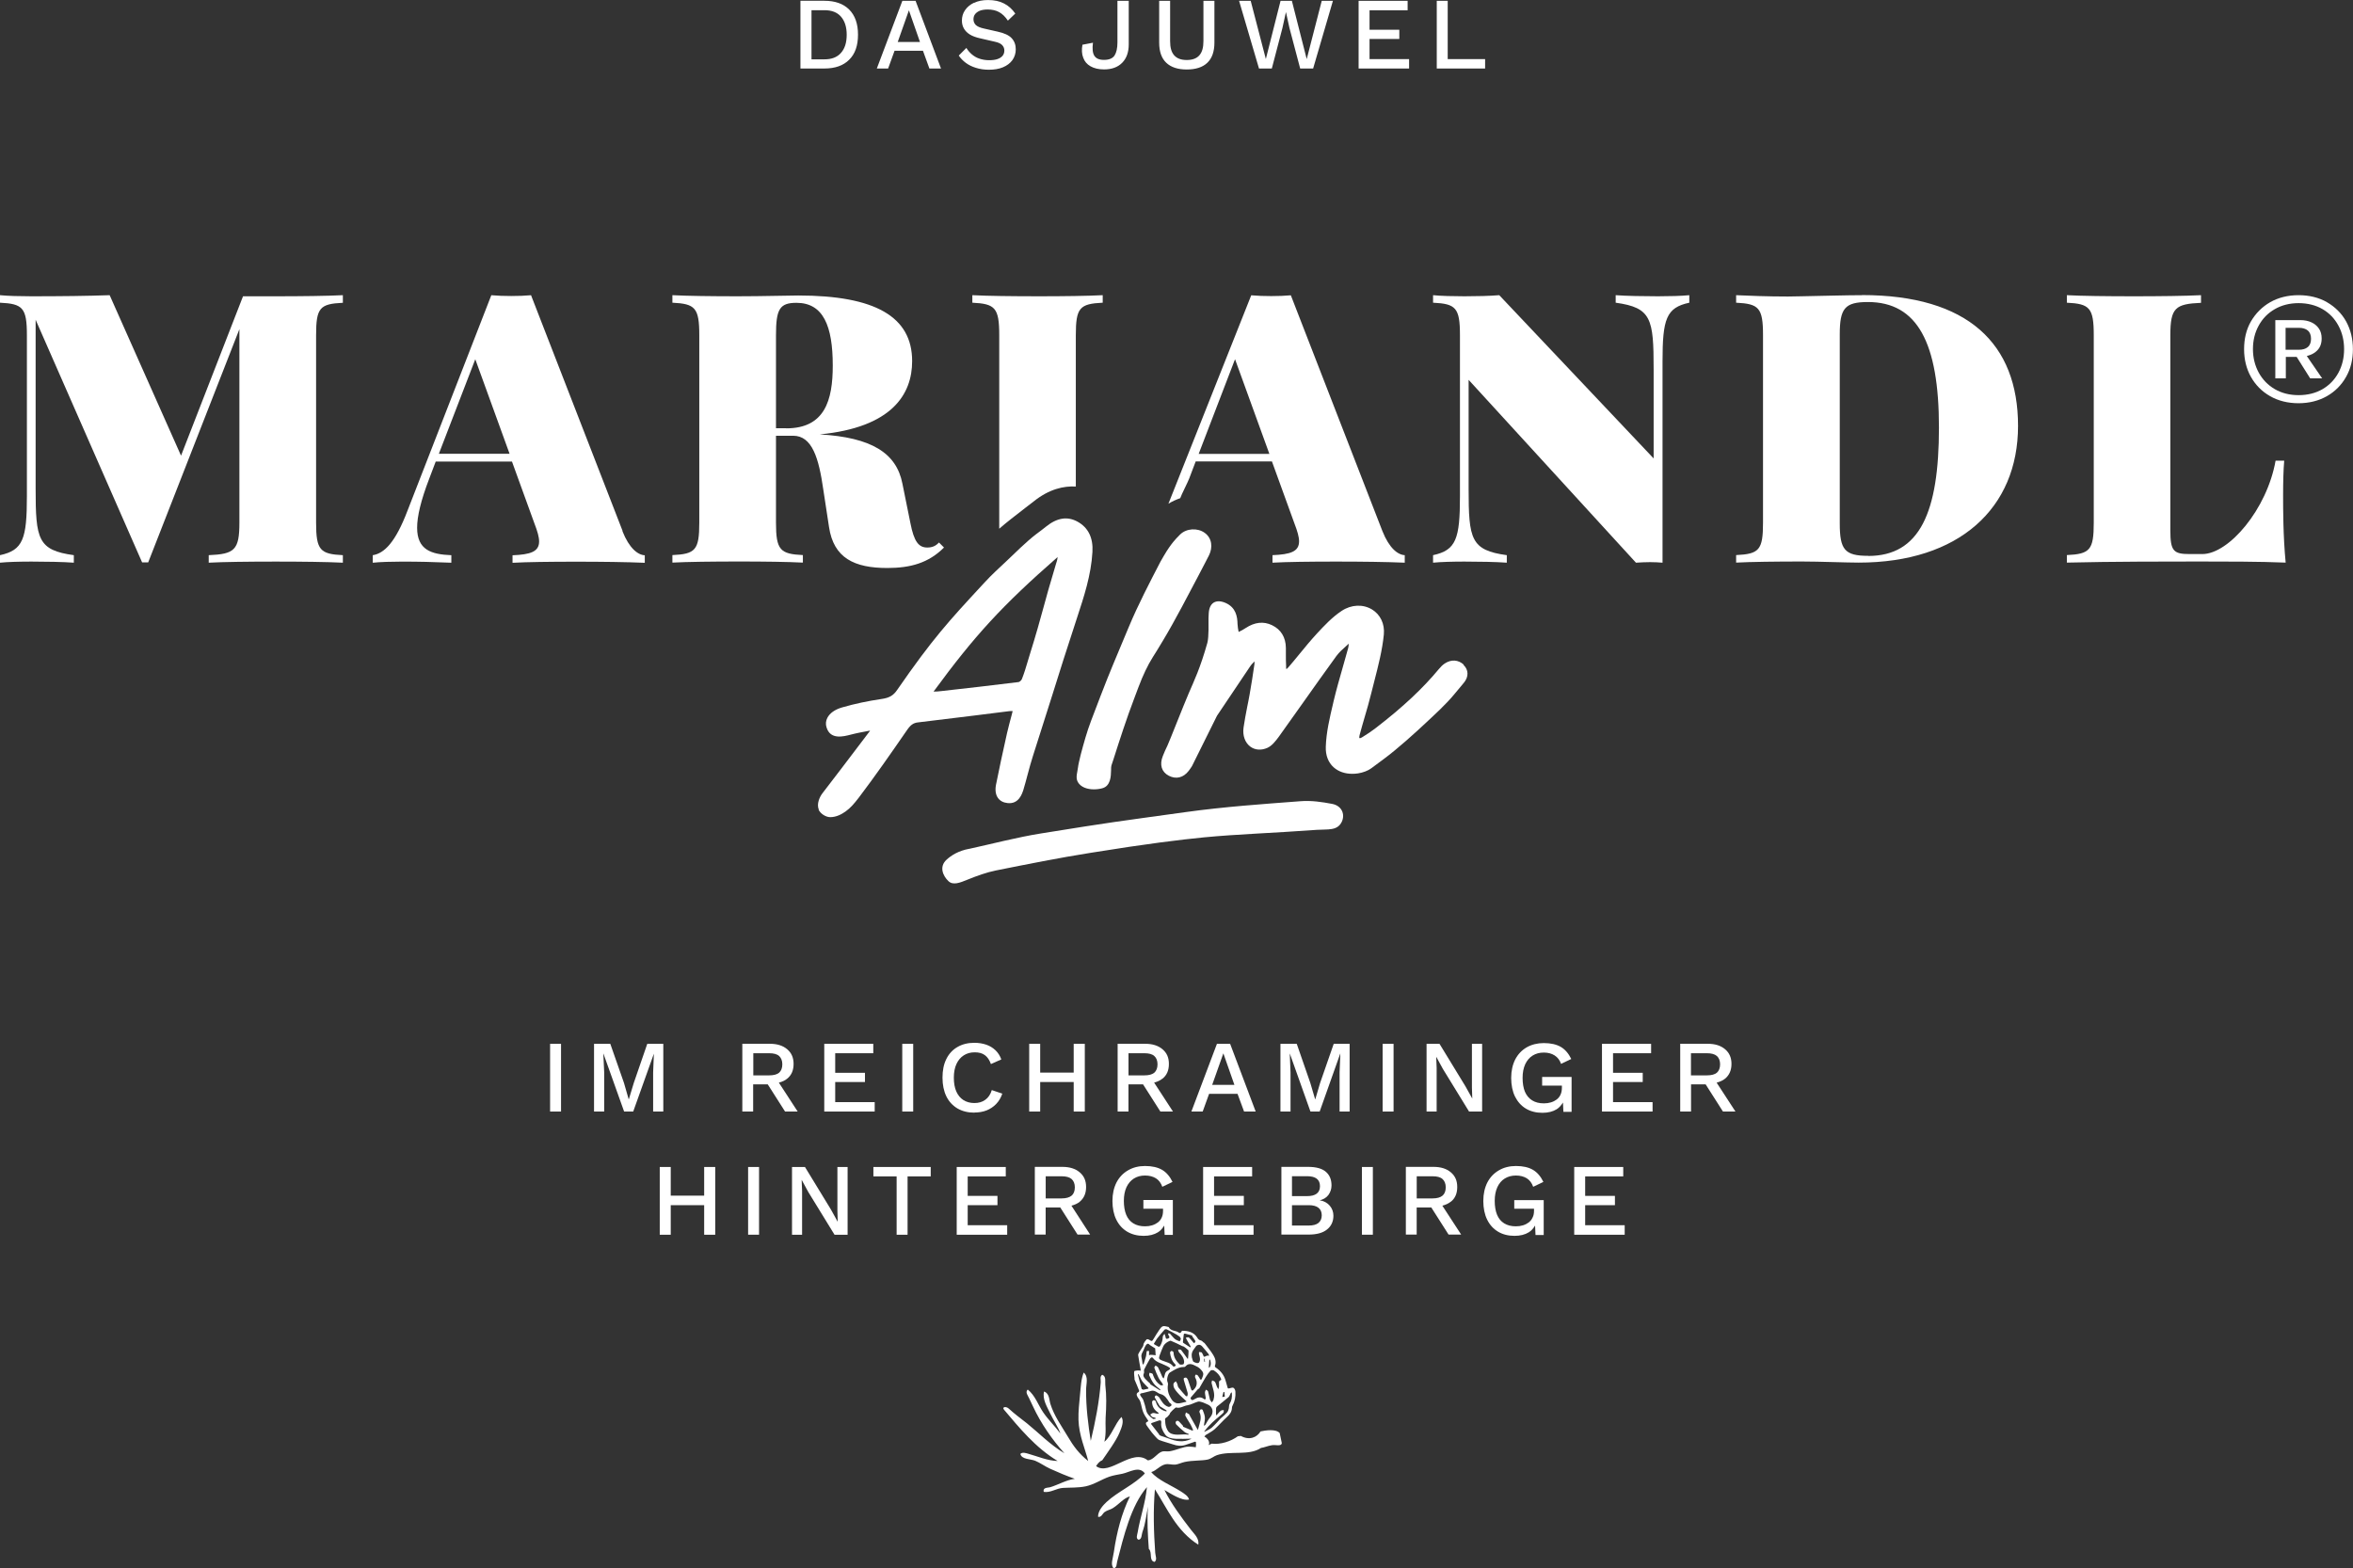 <svg xmlns="http://www.w3.org/2000/svg" id="Ebene_1" data-name="Ebene 1" viewBox="0 0 597.6 398.28"><rect x="0" y="0" width="597.6" height="398.28" fill="#333333" stroke="none"/><defs><style>      .cls-1 {        fill: #fff;      }    </style></defs><g><path class="cls-1" d="M290.38,306.99h5v.51c0,.67-.11,1.26-.34,1.74-.22.51-.56.9-.98,1.24-.42.31-.9.56-1.46.73-.56.17-1.15.25-1.8.25-1.18,0-2.16-.25-2.98-.76s-1.41-1.24-1.8-2.19-.59-2.14-.59-3.51.22-2.5.67-3.49c.45-.96,1.1-1.69,1.88-2.19.82-.51,1.74-.76,2.84-.76s2,.25,2.75.7c.76.48,1.29,1.21,1.63,2.16l2.59-1.24c-.67-1.38-1.55-2.42-2.64-3.06s-2.56-.98-4.33-.98c-1.63,0-3.09.37-4.33,1.1-1.26.73-2.22,1.74-2.92,3.06-.67,1.32-1.04,2.9-1.04,4.72s.34,3.46.98,4.75c.65,1.32,1.57,2.33,2.75,3.04,1.18.7,2.59,1.07,4.19,1.07,1.46,0,2.67-.31,3.63-.9.7-.42,1.18-1.04,1.6-1.71l.11,2.36h2.08v-8.85h-7.48v2.28l-.03-.06Z"></path><path class="cls-1" d="M265.58,298.75h4.05c1.12,0,1.97.22,2.53.7.53.48.82,1.18.82,2.11s-.28,1.66-.82,2.11c-.56.45-1.38.7-2.53.7h-4.05v-5.62ZM274.21,305.22c1.07-.87,1.63-2.11,1.63-3.74s-.53-2.81-1.63-3.74-2.56-1.38-4.39-1.38h-7v17.2h2.75v-6.89h3.71l4.39,6.89h3.2l-4.75-7.34c.82-.22,1.52-.53,2.14-1.01"></path></g><polygon class="cls-1" points="308.34 306.09 315.9 306.09 315.9 303.73 308.34 303.73 308.34 298.78 318.01 298.78 318.01 296.39 305.56 296.39 305.56 313.6 318.37 313.6 318.37 311.18 308.34 311.18 308.34 306.09"></polygon><rect class="cls-1" x="190" y="296.39" width="2.78" height="17.2"></rect><polygon class="cls-1" points="178.84 303.67 170.35 303.67 170.35 296.39 167.56 296.39 167.56 313.6 170.35 313.6 170.35 306.09 178.84 306.09 178.84 313.6 181.65 313.6 181.65 296.39 178.84 296.39 178.84 303.67"></polygon><polygon class="cls-1" points="221.82 298.78 227.72 298.78 227.72 313.6 230.5 313.6 230.5 298.78 236.38 298.78 236.38 296.39 221.82 296.39 221.82 298.78"></polygon><polygon class="cls-1" points="212.68 307.5 212.76 310.31 212.76 310.31 211.05 307.22 204.44 296.39 201.15 296.39 201.15 313.6 203.71 313.6 203.71 302.49 203.6 299.71 203.63 299.71 205.29 302.75 211.95 313.6 215.27 313.6 215.27 296.39 212.68 296.39 212.68 307.5"></polygon><polygon class="cls-1" points="245.77 306.09 253.33 306.09 253.33 303.73 245.77 303.73 245.77 298.78 255.44 298.78 255.44 296.39 242.98 296.39 242.98 313.6 255.8 313.6 255.8 311.18 245.77 311.18 245.77 306.09"></polygon><polygon class="cls-1" points="402.59 306.09 410.15 306.09 410.15 303.73 402.59 303.73 402.59 298.78 412.26 298.78 412.26 296.39 399.81 296.39 399.81 313.6 412.63 313.6 412.63 311.18 402.59 311.18 402.59 306.09"></polygon><g><path class="cls-1" d="M359.81,298.75h4.05c1.12,0,1.97.22,2.5.7s.82,1.18.82,2.11-.28,1.66-.82,2.11c-.53.45-1.38.7-2.5.7h-4.05v-5.62ZM368.47,305.22c1.1-.87,1.63-2.11,1.63-3.74s-.53-2.81-1.63-3.74-2.56-1.38-4.39-1.38h-7.03v17.2h2.75v-6.89h3.71l4.39,6.89h3.2l-4.78-7.34c.82-.22,1.55-.53,2.11-1.01"></path><path class="cls-1" d="M334.87,310.59c-.56.45-1.38.67-2.47.67h-4.27v-5.17h4.27c1.1,0,1.91.22,2.47.67.56.45.82,1.1.82,1.91s-.28,1.46-.82,1.91M328.13,298.73h3.82c2.19,0,3.29.84,3.29,2.53s-1.1,2.53-3.29,2.53h-3.82v-5.06ZM335.07,304.88h0c1.01-.22,1.77-.67,2.31-1.38.51-.7.79-1.52.79-2.42,0-1.49-.48-2.64-1.43-3.46-.96-.84-2.47-1.26-4.53-1.26h-6.77v17.2h6.89c2.05,0,3.63-.42,4.69-1.29,1.07-.84,1.63-2.02,1.63-3.49,0-.98-.31-1.83-.93-2.56s-1.49-1.21-2.59-1.38"></path></g><rect class="cls-1" x="345.89" y="296.39" width="2.78" height="17.2"></rect><path class="cls-1" d="M384.6,306.99h5v.51c0,.67-.11,1.26-.37,1.74-.22.51-.56.9-.98,1.24-.42.31-.9.56-1.46.73-.56.17-1.15.25-1.8.25-1.18,0-2.16-.25-2.98-.76s-1.41-1.24-1.8-2.19-.59-2.14-.59-3.51.22-2.5.67-3.49c.45-.96,1.07-1.69,1.88-2.19s1.74-.76,2.84-.76,2,.25,2.75.7c.76.48,1.29,1.21,1.63,2.16l2.59-1.24c-.67-1.38-1.55-2.42-2.64-3.06-1.1-.65-2.56-.98-4.33-.98-1.63,0-3.09.37-4.33,1.1-1.26.73-2.22,1.74-2.92,3.06-.67,1.32-1.04,2.9-1.04,4.72s.34,3.46.98,4.75c.65,1.32,1.57,2.33,2.75,3.04s2.59,1.07,4.19,1.07c1.46,0,2.67-.31,3.63-.9.7-.42,1.18-1.04,1.6-1.71l.11,2.39h2.08v-8.85h-7.48v2.28-.08Z"></path><path class="cls-1" d="M307.86,275.54l2.84-8.01,2.81,8.01h-5.65ZM309.07,265.11l-6.49,17.2h2.87l1.63-4.5h7.22l1.66,4.5h2.95l-6.49-17.2h-3.35Z"></path><path class="cls-1" d="M429.46,267.5h4.05c1.12,0,1.97.22,2.53.7.53.48.82,1.18.82,2.11s-.28,1.66-.82,2.14c-.56.45-1.38.67-2.53.67h-4.05v-5.62ZM440.76,282.31l-4.78-7.34c.82-.22,1.55-.53,2.14-1.01,1.07-.87,1.63-2.14,1.63-3.74s-.53-2.81-1.63-3.74-2.56-1.38-4.39-1.38h-7v17.2h2.75v-6.89h3.71l4.39,6.89h3.2-.03Z"></path><rect class="cls-1" x="139.71" y="265.11" width="2.78" height="17.2"></rect><polygon class="cls-1" points="222.15 279.92 212.12 279.92 212.12 274.81 219.68 274.81 219.68 272.47 212.12 272.47 212.12 267.5 221.79 267.5 221.79 265.11 209.34 265.11 209.34 282.31 222.15 282.31 222.15 279.92"></polygon><rect class="cls-1" x="229.15" y="265.11" width="2.78" height="17.2"></rect><path class="cls-1" d="M391.68,275.73h5v.51c0,.67-.11,1.26-.34,1.77s-.56.9-.98,1.24c-.42.31-.9.56-1.46.73-.56.17-1.15.25-1.8.25-1.18,0-2.16-.25-2.98-.76s-1.41-1.24-1.83-2.19c-.39-.96-.59-2.14-.59-3.51s.22-2.5.67-3.49c.45-.96,1.1-1.71,1.88-2.19.82-.51,1.74-.76,2.84-.76s2,.25,2.75.73c.76.48,1.29,1.18,1.63,2.14l2.59-1.24c-.67-1.38-1.55-2.42-2.64-3.06s-2.56-.98-4.33-.98c-1.63,0-3.09.37-4.33,1.07-1.26.73-2.22,1.74-2.92,3.06-.67,1.32-1.04,2.9-1.04,4.72s.34,3.46.98,4.75c.67,1.32,1.57,2.33,2.75,3.04s2.59,1.07,4.19,1.07c1.46,0,2.67-.31,3.63-.9.67-.42,1.18-1.04,1.6-1.71l.11,2.36h2.08v-8.85h-7.48v2.28-.06Z"></path><polygon class="cls-1" points="165.88 282.31 168.46 282.31 168.46 265.11 164.39 265.11 160.96 275.06 159.72 279.16 159.66 279.16 158.48 275.06 155 265.11 150.87 265.11 150.87 282.31 153.45 282.31 153.45 272.36 153.23 267.61 153.26 267.61 158.51 282.31 160.82 282.31 166.07 267.61 166.07 267.61 165.88 272.36 165.88 282.31"></polygon><polygon class="cls-1" points="409.67 274.81 417.21 274.81 417.21 272.47 409.67 272.47 409.67 267.5 419.34 267.5 419.34 265.11 406.86 265.11 406.86 282.31 419.71 282.31 419.71 279.92 409.67 279.92 409.67 274.81"></polygon><rect class="cls-1" x="351.15" y="265.11" width="2.78" height="17.2"></rect><polygon class="cls-1" points="335.27 275.06 334.06 279.16 334 279.16 332.79 275.06 329.34 265.11 325.2 265.11 325.2 282.31 327.76 282.31 327.76 272.36 327.57 267.61 327.59 267.61 332.82 282.31 335.16 282.31 340.38 267.61 340.41 267.61 340.22 272.36 340.22 282.31 342.77 282.31 342.77 265.11 338.73 265.11 335.27 275.06"></polygon><g><path class="cls-1" d="M286.61,267.5h4.05c1.12,0,1.97.22,2.5.7s.82,1.18.82,2.11-.28,1.66-.82,2.14c-.56.45-1.38.67-2.5.67h-4.05v-5.62ZM295.24,273.96c1.1-.87,1.63-2.11,1.63-3.74s-.53-2.81-1.63-3.74-2.56-1.38-4.39-1.38h-7v17.2h2.75v-6.89h3.71l4.39,6.89h3.2l-4.78-7.34c.82-.22,1.52-.53,2.11-1.01"></path><path class="cls-1" d="M191.32,267.5h4.05c1.12,0,1.97.22,2.5.7s.82,1.18.82,2.11-.28,1.66-.82,2.14c-.56.45-1.38.67-2.5.67h-4.05v-5.62ZM202.59,282.31l-4.78-7.34c.82-.22,1.55-.53,2.11-1.01,1.1-.87,1.63-2.14,1.63-3.74s-.53-2.81-1.63-3.74-2.56-1.38-4.39-1.38h-7v17.2h2.75v-6.89h3.71l4.39,6.89s3.2,0,3.2,0Z"></path></g><polygon class="cls-1" points="264.18 274.81 272.69 274.81 272.69 282.31 275.51 282.31 275.51 265.11 272.69 265.11 272.69 272.42 264.18 272.42 264.18 265.11 261.39 265.11 261.39 282.31 264.18 282.31 264.18 274.81"></polygon><polygon class="cls-1" points="373.83 276.21 373.92 279.02 373.92 279.02 372.2 275.93 365.6 265.11 362.31 265.11 362.31 282.31 364.87 282.31 364.87 271.21 364.76 268.42 364.78 268.42 366.44 271.46 373.1 282.31 376.42 282.31 376.42 265.11 373.83 265.11 373.83 276.21"></polygon><g><path class="cls-1" d="M247.45,282.56c1.12,0,2.16-.17,3.09-.53.93-.37,1.74-.9,2.45-1.63s1.21-1.6,1.57-2.64l-2.67-.9c-.34,1.1-.87,1.91-1.66,2.47-.76.56-1.69.82-2.75.82s-2.02-.25-2.81-.76-1.38-1.24-1.8-2.19-.62-2.14-.62-3.49.22-2.53.67-3.49c.45-.96,1.07-1.69,1.86-2.19.79-.51,1.71-.76,2.78-.76s1.91.22,2.59.73c.65.48,1.15,1.24,1.52,2.25l2.64-1.18c-.34-.93-.84-1.71-1.49-2.33-.65-.62-1.43-1.1-2.33-1.41s-1.94-.48-3.06-.48c-1.63,0-3.06.37-4.27,1.07s-2.16,1.71-2.81,3.04c-.67,1.32-.98,2.9-.98,4.75s.34,3.43.98,4.75c.65,1.32,1.6,2.33,2.81,3.06,1.21.7,2.64,1.07,4.3,1.07"></path><path class="cls-1" d="M268.59,141.56c0,.48-.31,1.41-.42,1.74-1.6,5.28-2.45,8.4-3.2,11.16-.9,3.26-1.74,6.38-3.54,12.14l-.45,1.49c-.39,1.32-.87,2.95-1.46,4.41-.11.31-.65.73-.82.73-6.49.82-13.13,1.55-19.54,2.28l-1.1.11c-.28.03-.59,0-.96.03,10.43-14.22,17.4-21.84,31.48-34.15M207.9,205.63c.42.98,1.8,1.91,2.95,1.91,1.55,0,2.92-.73,3.96-1.49,1.12-.79,2.11-1.91,3.32-3.49,4.16-5.48,8.24-11.36,11.81-16.53l.51-.73c.84-1.21,1.57-1.71,2.73-1.83,4.75-.56,9.5-1.15,14.28-1.74,2.92-.37,5.85-.73,8.77-1.1.31-.03.62-.06.96-.03l-.25.98c-.42,1.55-.82,3.09-1.18,4.61-1.15,5.14-2.05,9.33-2.81,13.16-.25,1.35-.08,2.5.51,3.32.53.73,1.35,1.18,2.42,1.29,2.87.34,3.71-2.39,4.02-3.32.39-1.32.76-2.64,1.1-3.96.45-1.66.87-3.26,1.38-4.81,2.08-6.49,3.57-11.16,4.95-15.57l.14-.45c1.74-5.57,3.4-10.82,6.07-18.95,1.74-5.31,3.57-10.79,3.91-16.7.22-3.6-1.07-6.21-3.77-7.7-2.59-1.43-5.23-1.01-8.07,1.29-.53.42-1.35,1.07-2.31,1.77l-.11.08c-2.64,2.02-5.59,5-7.42,6.72s-4.05,3.74-5.68,5.54l-.65.7c-8.38,9.05-12.59,13.61-21.56,26.59-.98,1.46-2.02,2.05-3.96,2.33-3.46.51-6.83,1.21-10.09,2.16-1.8.53-3.06,1.43-3.68,2.59-.42.79-.51,1.66-.22,2.5.98,3.15,4.22,2.31,6.18,1.8,1.49-.39,3.04-.67,4.67-.98h.2c-4.05,5.37-11.3,14.87-12.06,15.83s-1.57,2.75-.96,4.22"></path><path class="cls-1" d="M371.78,168.83c-1.41-1.29-3.2-1.41-4.86-.31-.51.34-.98.79-1.49,1.41-4.08,4.92-9.14,9.67-15.97,14.93-1.01.79-2.14,1.55-3.46,2.36-.11.08-.59.34-.73.25-.11-.08,0-.62.03-.76.39-1.49.82-2.95,1.24-4.41.59-2.02,1.21-4.1,1.71-6.18.25-1.07.53-2.16.82-3.23.98-3.82,2-7.76,2.39-11.75.25-2.67-.87-5.06-3.01-6.35-2.28-1.38-5.23-1.26-7.67.34s-4.55,3.88-6.27,5.73c-1.6,1.74-3.12,3.57-4.58,5.37-.9,1.1-1.77,2.16-2.7,3.23-.08.08-.34.39-.53.48-.08-.2-.06-.59-.06-.73-.06-.98-.06-1.97-.06-2.95v-1.71c-.03-2.67-1.24-4.67-3.51-5.76-2.16-1.04-4.41-.79-6.72.73-.53.37-1.12.67-1.77.98-.14-.7-.25-1.38-.28-2.02-.03-1.88-.42-4.19-3.01-5.34-1.21-.53-2.22-.56-3.01-.11-.79.48-1.21,1.41-1.29,2.73,0,.42-.03.84-.06,1.26,0,1.15.11,4.72-.28,6.21-1.8,6.44-3.4,9.73-4.75,12.87s-4.89,12.2-5.4,13.27c-.42.87-.84,1.77-1.18,2.67-.87,2.19-.31,4.02,1.52,4.98,1.86.96,3.71.51,5.06-1.24.31-.39.56-.79.84-1.21l6.35-12.79c2.78-4.16,5.57-8.32,8.38-12.48.31-.48.73-.9,1.15-1.32,0,.25,0,.48-.03.73-.37,2.56-.76,5.09-1.21,7.62-.2,1.07-.39,2.14-.62,3.2-.34,1.71-.67,3.49-.93,5.26-.28,2.02.37,3.82,1.71,4.83,1.21.9,2.81,1.01,4.36.31,1.15-.53,2.02-1.66,2.84-2.75,2.02-2.81,4.02-5.62,6.02-8.46,2.87-4.05,5.73-8.1,8.66-12.12.67-.9,1.52-1.69,2.45-2.5.22-.2.45-.42.67-.62,0,.39-.06.79-.14,1.12-.42,1.57-.87,3.12-1.32,4.69-.82,2.9-1.69,5.87-2.39,8.85l-.14.62c-.84,3.54-1.71,7.22-1.83,10.88-.08,2.19.62,4.02,2.02,5.26,1.21,1.07,2.84,1.63,4.69,1.63.48,0,.98-.03,1.49-.11,1.24-.2,2.47-.65,3.35-1.29,1.07-.79,2.11-1.57,3.18-2.36,3.54-2.61,8.1-6.77,10.54-9.05,2.45-2.31,5.14-4.69,7.48-7.53.76-.93,1.55-1.86,2.31-2.78,1.26-1.49,1.24-3.29-.08-4.53"></path><path class="cls-1" d="M273.85,194.49c-.2,1.66-.76,2.98-.11,4.13.79,1.38,2.5,1.86,4.08,1.86.79,0,1.55-.11,2.14-.28,2.11-.56,2.19-3.06,2.22-4.5,0-1.38.06-1.15.59-2.78,1.63-5.12,3.37-10.51,5.37-15.74l.98-2.61c1.16-3.09,2.39-5.66,3.68-7.7.62-.98,1.46-2.31,2.59-4.22,3.15-5.23,6.63-12.03,8.77-16.05,2.16-4.05,1.94-3.77,2.92-5.62.93-1.91.79-4.27-1.12-5.65-1.83-1.32-4.64-1.15-6.24.42-1.41,1.38-2.19,2.42-2.81,3.32-.65.87-2.16,3.54-2.16,3.54-2.78,5.37-5.68,10.91-8.04,16.56l-2.19,5.23c-2.98,7.11-3.51,8.38-7.42,18.67-1.07,2.81-1.86,5.71-2.61,8.52-.34,1.26-.67,2.98-.67,2.98"></path><path class="cls-1" d="M246.19,215.58c5.79-1.26,12.06-2.92,18.24-3.91,18.95-3.04,17.91-2.81,36.8-5.43,9.75-1.35,19.42-2.02,29.07-2.75,2.78-.22,5.48.2,7.98.67,2.47.45,3.4,2.61,2.5,4.55-1.12,2.36-3.57,1.86-6.3,2.05-11.53.84-20.3,1.1-28.7,1.91-5.99.59-14.39,1.6-28.87,3.94-7.96,1.26-15.97,2.87-23.98,4.47-2.39.48-4.86,1.38-7.2,2.33-1.94.79-3.71,1.52-4.89.34-1.32-1.26-2.39-3.57-.48-5.37,1.21-1.12,3.06-2.31,5.82-2.81"></path><path class="cls-1" d="M558.97,74.97c-3.94.2-10.63.28-16.95.28-6.94,0-13.44-.08-17.09-.28v1.91c5.76.28,6.83,1.26,6.83,8.24v47.62c0,6.97-.98,7.96-6.83,8.24v1.91c11.16-.28,26.7-.28,33.59-.28,6.41,0,15.46,0,21.98.28-.65-6.69-.65-13.72-.65-17.09s.08-6.52.28-8.8h-2.19c-2.19,12.37-11.89,23.72-18.61,23.72h-3.2c-4.13,0-4.92-.76-4.92-6.04v-49.53c0-6.97,1.26-7.96,7.79-8.24v-1.91l-.03-.03Z"></path><path class="cls-1" d="M474.47,141.17c-5.96,0-7.22-1.55-7.22-8.24v-47.98c0-6.61,1.26-8.24,7.14-8.24,12.57,0,18.05,10.34,18.05,31.88s-4.86,32.61-17.96,32.61M472.92,74.97c-3.94,0-10.74.2-15.43.28-1.12,0-2.31.06-3.43.06-5.12,0-10.12-.2-13.13-.34v1.91c5.76.28,6.83,1.26,6.83,8.24v47.62c0,6.97-.98,7.96-6.83,8.24v1.91c3.65-.2,10.26-.28,16.73-.28,4.41,0,11.3.28,14.39.28,25.52,0,40.48-13.83,40.48-34.72s-12.73-33.23-39.64-33.23"></path><path class="cls-1" d="M429.04,74.97c-1.91.2-5.12.28-7.96.28-3.57,0-8.15-.08-10.74-.28v1.91c9.08,1.26,9.64,4.02,9.64,16.87v22.68l-39.21-41.46c-2.39.2-5.68.28-8.85.28-2.87,0-6.04-.08-7.96-.28v1.91c5.76.28,6.83,1.26,6.83,8.24v40.93c0,10.82-.98,13.69-6.83,14.95v1.91c1.91-.2,5.12-.28,7.96-.28,3.57,0,8.21.08,10.77.28v-1.91c-9.14-1.26-9.7-4.02-9.7-16.87v-27.66l42.5,46.44c1.26-.08,2.45-.14,3.6-.14s2.19.06,3.15.14v-51.08c0-10.82.93-13.69,6.8-14.95v-1.91h0Z"></path><path class="cls-1" d="M199.69,108.76h-2.61v-23.61c0-6.61.9-8.24,5.2-8.24,6.8,0,9.22,5.85,9.22,15.94,0,8.83-2.02,15.94-11.81,15.94M238.46,137.8c-.84.9-1.74,1.26-2.95,1.26-2.19,0-3.37-1.46-4.3-6.24l-2.02-9.98c-1.52-7.81-7.87-11.75-21-12.51,18.33-1.77,23.47-10.18,23.47-18.61,0-11.3-9.42-16.67-28.93-16.67-2.47,0-9,.2-15.4.2s-12.87-.08-16.56-.28v1.91c5.76.28,6.83,1.26,6.83,8.24v47.62c0,6.97-.98,7.98-6.83,8.24v1.91c3.65-.2,10.18-.28,17.12-.28,5.96,0,12.28.08,16.02.28v-1.91c-5.76-.28-6.83-1.26-6.83-8.24v-22.07h4.36c4.86,0,6.52,5.76,7.65,13.63l1.46,9.56c1.18,7.87,6.41,10.4,14.81,10.4,5.85,0,10.46-1.26,14.39-5.2l-1.26-1.26h-.03Z"></path><path class="cls-1" d="M111.46,115.25l9.25-24.01,8.71,24.01h-17.96ZM158.12,134.85l-23.25-59.87c-1.49.14-3.29.2-5.03.2s-3.51-.06-5.06-.2l-21.31,54.79c-3.04,7.96-5.85,10.77-8.8,11.24v1.91c1.91-.2,4.86-.28,7.39-.28,4.41,0,7.79.08,12.57.28v-1.91c-5.12-.2-8.69-1.35-8.69-6.97,0-2.87.93-6.89,3.09-12.51l1.63-4.3h19.37l5.71,15.74c.76,1.97,1.18,3.43,1.18,4.55,0,2.61-2.19,3.32-6.75,3.51v1.91c3.43-.2,9.61-.28,16.11-.28s12.85.08,17.48.28v-1.91c-1.74-.08-3.94-1.74-5.68-6.13"></path><path class="cls-1" d="M87.08,74.97c-3.94.2-10.63.28-17.01.28h-8.35l-15.74,40.48-18.13-40.76c-5.54.2-12.45.28-19.87.28-2.87,0-6.04-.08-7.98-.28v1.91c5.76.28,6.83,1.26,6.83,8.24v40.93c0,10.82-.98,13.69-6.83,14.95v1.91c1.91-.2,5.12-.28,7.98-.28,3.57,0,8.21.08,10.77.28v-1.91c-9.14-1.26-9.7-4.02-9.7-16.87v-42.92l27.04,61.62h1.55l23.16-59.23v49.16c0,6.97-1.26,7.96-7.79,8.24v1.91c3.65-.2,10.18-.28,17.06-.28,6.38,0,13.07.08,17.01.28v-1.91c-5.76-.28-6.8-1.26-6.8-8.24v-47.62c0-6.97.93-7.96,6.8-8.24v-1.94Z"></path><path class="cls-1" d="M313.68,91.27l8.71,24.01h-17.96l9.22-24.01h.03ZM299.76,126.5c.31-.93,1.88-3.94,2.28-5l1.63-4.3h19.37l5.71,15.74c.76,1.97,1.18,3.43,1.18,4.55,0,2.61-2.19,3.32-6.75,3.51v1.91c3.43-.2,9.61-.28,16.11-.28s12.85.08,17.48.28v-1.91c-1.74-.08-3.94-1.74-5.68-6.13l-23.25-59.87c-1.49.14-3.29.2-5,.2s-3.51-.06-5.06-.2l-21.03,52.93c.96-.59,1.97-1.04,3.01-1.41"></path><path class="cls-1" d="M253.78,85.12v49.16c1.74-1.52,3.96-3.23,6.58-5.26.9-.67,1.66-1.26,2.16-1.66,3.96-3.18,7.67-3.96,10.71-3.79v-38.45c0-6.97.98-7.96,6.83-8.24v-1.91c-3.74.2-10.06.28-16.02.28-6.94,0-13.44-.08-17.09-.28v1.91c5.76.28,6.83,1.26,6.83,8.24"></path><path class="cls-1" d="M367.68.2h-2.78v17.2h12.28v-2.39h-9.5V.2h0ZM357.87,17.4v-2.39h-10.04v-5.12h7.56v-2.33h-7.56V2.62h9.67V.2h-12.45v17.2h12.82ZM323.01,17.4l2.7-10.32.87-3.96h.03l.87,3.96,2.73,10.32h3.29L338.53.2h-2.84l-3.82,14.81-3.77-14.81h-2.87l-3.74,14.79-3.85-14.79h-2.95l5.06,17.2h3.32-.06ZM305.64.2v10.26c0,1.63-.34,2.81-1.04,3.6s-1.77,1.18-3.2,1.18-2.47-.39-3.18-1.18-1.04-1.97-1.04-3.6V.2h-2.78v10.6c0,2.28.59,3.99,1.8,5.14,1.21,1.15,2.95,1.71,5.2,1.71s4.05-.56,5.23-1.71c1.21-1.15,1.8-2.87,1.8-5.14V.2h-2.78ZM283.8.2v10.57c0,1.46-.25,2.56-.73,3.32-.51.76-1.41,1.12-2.7,1.12-1.21,0-2.02-.37-2.45-1.07s-.53-1.8-.34-3.29l-2.67.51c-.22,1.26-.17,2.36.2,3.29.34.96.96,1.69,1.86,2.19.9.51,2.02.79,3.43.79,1.97,0,3.49-.56,4.61-1.69,1.1-1.12,1.66-2.67,1.66-4.67V.2h-2.87ZM247.4.68c-1.01.48-1.77,1.12-2.31,1.91s-.79,1.66-.79,2.64c0,.76.17,1.43.51,2.02s.84,1.1,1.52,1.52,1.55.73,2.59.96l3.77.87c.93.2,1.55.51,1.88.9.34.39.51.82.51,1.32s-.14.98-.45,1.35-.76.65-1.32.84-1.26.28-2.08.28c-.9,0-1.71-.14-2.47-.39s-1.38-.62-1.94-1.1c-.56-.48-1.01-1.01-1.38-1.63l-1.94,1.94c.48.7,1.07,1.32,1.8,1.86s1.57.96,2.56,1.26c.98.31,2.08.48,3.29.48,1.38,0,2.56-.2,3.57-.62,1.01-.42,1.8-1.01,2.39-1.8.56-.79.87-1.71.87-2.75,0-1.15-.34-2.08-1.04-2.84s-1.88-1.29-3.54-1.66l-3.49-.79c-1.01-.22-1.71-.53-2.11-.93-.37-.39-.56-.87-.56-1.41,0-.48.11-.9.37-1.26s.65-.67,1.18-.9c.53-.22,1.24-.34,2.05-.34,1.12,0,2.11.22,2.92.67.82.45,1.57,1.18,2.22,2.16l1.88-1.8c-.79-1.12-1.74-2-2.87-2.56-1.12-.59-2.47-.87-4.02-.87-1.38,0-2.59.22-3.6.73M230.84,2.62l2.81,8.04h-5.65s2.84-8.04,2.84-8.04ZM232.53.2h-3.35l-6.49,17.2h2.87l1.63-4.5h7.22l1.63,4.5h2.95L232.53.2ZM206.1,15.04V2.59h3.29c1.83,0,3.23.53,4.19,1.63s1.46,2.61,1.46,4.61-.48,3.51-1.46,4.61c-.96,1.1-2.36,1.63-4.19,1.63h-3.29v-.03ZM203.29.2v17.2h6.07c2.7,0,4.81-.73,6.3-2.22,1.52-1.49,2.25-3.6,2.25-6.38s-.76-4.89-2.25-6.38c-1.49-1.49-3.6-2.22-6.3-2.22,0,0-6.07,0-6.07,0Z"></path><path class="cls-1" d="M305.81,363.63s.11-.14.17-.22c1.15-1.55,2.61-2.81,4.1-4.02.22-.2.48-.39.65-.62.11-.17.06-.42.06-.65-.25.06-.56.03-.73.17-.39.31-.7.73-1.04,1.1-.03.03-.11.06-.14.06,0-.06-.03-.11-.03-.17,0-.51-.06-1.01,0-1.52,0-.2.14-.48.31-.59.93-.79,1.91-1.49,2.84-2.31.28-.22.37-.67.56-1.01.06-.08.17-.17.25-.25,0,.11.06.2.06.31.06.93-.06,1.8-.56,2.61-.2.34-.14.79-.22,1.18-.22.9-.28,1.01-2.11,2.59-.48.51-1.26,1.43-2.19,2.28-.51.45-1.21.7-1.8,1.04h-.08M311.07,354.72c-.34.06-.48.06-.65.08.08-.42.2-.84.31-1.26h.22c.06.37.08.73.11,1.15M310.14,350.2s0,.31-.03.31c-.79.2-.42.84-.51,1.32v.31c-.06.22-.11.48-.17.7-.11-.22-.28-.42-.37-.65-.17-.39-.25-.84-.48-1.21-.14-.2-.48-.25-.73-.39-.06.22-.17.48-.14.67.28,1.38.96,2.67.51,4.13,0,.08-.03.17-.08.25-.11.2-.22.39-.34.56-.17-.25-.42-.48-.51-.76-.2-.67-.28-1.41-.48-2.08-.06-.17-.37-.28-.53-.42-.08.22-.25.45-.25.67,0,.48.14.98.2,1.46,0,.11-.03.25-.11.31-.06.06-.22.03-.28,0-.84-.73-1.66-.51-2.5,0-.34.22-.7.37-.93-.14-.03-.08-.03-.22,0-.28.65-.76,1.29-1.52,1.94-2.28.06.03.11.06.14.08.59-1.01,1.12-2.02,1.74-3.01.37-.59.76-1.15,1.24-1.66.14-.14.67-.14.87,0,.79.51,1.43,1.18,1.77,2.08M307.21,347.33s-.08.03-.14.06c0-.06-.06-.14-.06-.2.03-.56.08-1.1.11-1.66,0-.08.06-.17.11-.28.06.08.11.14.14.22.17.62.25,1.26-.2,1.86M305.92,345.08c.06.25.08.53.11.84-.08-.03-.17-.06-.17-.08-.03-.25-.06-.51-.08-.76h.11M307.02,344.35s-.28-.08-.39-.06c-.22.06-.45.2-.67.28h-.22c-.17-.34-.28-.73-.51-1.04-.11-.14-.48-.11-.7-.14,0,.2-.06.39,0,.56.17.7.45,1.41,0,2.08-.08.11-.34.2-.48.17-.31-.06-.65-.17-.93-.34-.14-.08-.17-.37-.25-.53-.31-.82-.31-1.6.14-2.36.25-.39.53-.76.82-1.15q.84-.62,1.55.2c.53.62,1.07,1.24,1.57,1.88.08.11.08.28.11.42M303.62,340.67s-.17.31-.28.48c-.11-.06-.22-.11-.28-.2-.37-.42-.7-.9-1.12-1.26-.14-.11-.51,0-.79.06.08.2.17.39.28.56.31.56.65,1.1.96,1.66.03.06,0,.14,0,.2-.08,0-.17,0-.25-.06-.53-.34-1.07-.67-1.6-1.04-.06-.06-.14-.17-.11-.25.06-.65.14-1.29.22-1.94,0-.08.22-.2.31-.17.62.14,1.24.31,1.86.48,0,.06-.03.11-.06.17.31.42.62.84.87,1.29M300.44,341.9c.51.25.93.65,1.35,1.01.08.08.06.31.06.48,0,.51-.06,1.01-.11,1.52,0,.08-.03.17-.06.25-.06-.06-.11-.14-.17-.2-.51-.7-1.01-1.43-1.55-2.11-.11-.14-.51-.06-.76-.08.08.22.11.53.25.7.65.7,1.24,1.43,1.29,2.42,0,.2-.08.56-.22.62-.34.11-.7.06-.84.06-1.07-.98-1.6-1.91-1.63-3.09,0-.14-.34-.37-.51-.37-.14,0-.39.31-.39.42.14,1.1.45,2.11,1.26,2.9.37.37.14.53-.22.65-.08,0-.2,0-.25-.06-.67-.93-1.8-1.07-2.75-1.46-.82-.34-.98-.48-.67-1.32.28-.76.56-1.52.9-2.25s1.01-1.18,1.74-1.46c.11-.03.25,0,.34.06.96.42,1.94.84,2.87,1.35M299.88,340.08c0,.2-.28.62-.28.59-.42-.17-.87-.31-1.21-.59-.45-.39-.82-.9-1.24-1.35-.08-.08-.31-.06-.48-.08,0,.14,0,.31.08.42.39.59.34.76-.34.98-.08.03-.28-.08-.34-.2-.06-.08,0-.22-.06-.34-.08-.25-.17-.51-.25-.76-.17.25-.45.53-.45.79,0,.87-.28,1.63-.7,2.36-.06.08-.28.17-.37.14-1.29-.7-1.26-.67-1.12-.87.31-.42.51-.93.84-1.32.56-.73,1.18-1.43,1.8-2.14.11-.11.42-.14.56-.08.87.42,1.71.87,2.53,1.35.25.14.48.34.76.51.11.2.31.42.31.62M293.24,342.35s.14.08.14.11c.06.51.08,1.04.11,1.57v.2c-.08,0-.17-.06-.25-.06-.37-.03-.73-.08-1.07-.08-.11,0-.22.08-.34.14v-1.12c-.2,0-.59,0-.59.06-.11.45-.08.93-.2,1.35-.17.65-.39,1.29-.59,1.94,0,.06-.11.06-.17.08-.03-.08-.08-.17-.11-.22-.08-.51-.11-1.04-.25-1.55-.22-.9.45-1.52.67-2.25.08-.28.25-.56.42-.84q.48-.76,1.04-.06l1.15.73M290.12,350.84c.45.59,1.01,1.1,1.52,1.63.06.06.03.22,0,.22-.42.11-.87.2-1.29.28-.06,0-.14-.11-.2-.14-.06,0-.11,0-.17.03-.34-1.24-.67-2.47-.98-3.71,0-.06.03-.14.06-.2.06.06.11.11.17.2.31.56.53,1.18.9,1.71M290.07,353.85c.82-.17,1.6-.45,2.42-.62.28-.06.65,0,.93.14.42.17.82.56,1.26.67,1.18.28,1.71,1.21,2.28,2.11.03.06.08.14.14.17.67.39.51.73-.08.98-.08.03-.22,0-.31,0-1.18-.39-1.69-1.43-2.31-2.39-.17-.22-.45-.37-.73-.51-.08-.03-.28.11-.34.22-.06.11-.08.28,0,.39.39.73.82,1.43,1.24,2.16.53.34,1.07.65,1.6.98.08.06.11.14.2.22-.11,0-.22.08-.34.06-1.29-.37-2.16-1.15-2.5-2.5-.03-.14-.34-.34-.51-.31-.17,0-.42.28-.42.42,0,1.1.48,1.97,1.38,2.61.14.08.25.2.37.31-.17.03-.34.11-.51.08-.34-.03-.65-.2-.96-.17-.25,0-.51.25-.76.39.14.2.28.42.48.59.11.11.31.08.48.14s.34.11.48.2c-.03.06-.06.11-.11.14-.22,0-.53.14-.67,0-.73-.59-1.49-1.15-1.69-2.19-.17-.84-.42-1.69-.7-2.5-.11-.37-.39-.65-.62-.98-.39-.56-.28-.73.37-.87M292.37,361.72s0-.25.06-.28c.62-.22,1.26-.42,1.88-.65.51-.17.67.11.62.53-.14,1.18.37,2.16,1.01,3.06.62.82,1.63.98,2.61,1.04,1.29.06,2.61,0,3.91-.03h.14c-.06.03-.11.08-.17.11-1.88.9-3.74.59-5.59-.14-.67-.28-1.38-.45-2.05-.7-.14-.06-.28-.17-.42-.25,0,0,.03-.03.06-.06-.7-.87-1.38-1.74-2.05-2.64M292.18,351.46c-.45-.42-.93-.82-1.32-1.26-.34-.39-.65-.79-.34-1.41.14-.25-.06-.67.06-.93.42-.9.93-1.8,1.43-2.67.17-.28.53-.7.87-.22.79,1.04,2.05,1.26,3.09,1.8.17.08.37.17.53.25.82.42.9.67.11,1.07-.79.37-.73,1.04-.93,1.63-.06.14-.11.28-.14.39-.11-.11-.22-.22-.31-.34-.37-.82-.7-1.66-1.1-2.45-.11-.22-.42-.34-.65-.51-.11.2-.37.45-.31.56.31.87.65,1.71,1.07,2.56.25.51.65.96.98,1.43.08.14.11.31.2.45-.22,0-.51.08-.67,0-.9-.59-1.49-1.43-1.86-2.45-.06-.17-.08-.39-.22-.48-.2-.14-.48-.14-.73-.22-.03.22-.14.51-.06.67.34.73.7,1.49,1.18,2.11.42.56,1.04.96,1.57,1.43.06.06.08.14.11.2h-.22c-.82-.51-1.63-1.01-2.42-1.52.03-.06.06-.08.08-.14M303.53,349.83c.7,1.26.51,2.45-.62,3.35-.03.03-.31-.08-.34-.2-.31-.84-.56-1.69-.87-2.53-.08-.2-.22-.42-.39-.53-.14-.08-.42-.03-.59.06-.08.03-.11.31-.08.45.31,1.1.67,2.19.98,3.29.08.28,0,.59-.06.87,0,0-.31.06-.37,0-.65-.73-1.29-1.43-1.88-2.19-.2-.25-.2-.62-.31-.93-.08-.22-.25-.42-.37-.65-.2.2-.56.39-.59.62-.14.93.45,1.6.98,2.22.65.79,1.46,1.43,2.19,2.14l.14.14c-.08.06-.14.11-.22.11-.7.14-1.41.42-2.11.37-.48-.03-1.07-.42-1.35-.84-.82-1.15-1.29-2.45-1.04-3.91.06-.25-.06-.56-.14-.79-.22-.51.14-2,.62-2.28,1.1-.65,2.16-1.41,3.54-1.41.14,0,.31,0,.37-.11,1.12-1.26,2.19-.34,3.23.14.22.11.42.34.51.39,1.12,1.12.96,1.38.45,2.64-.03.08-.17.14-.25.22-.06-.08-.14-.2-.2-.28-.2-.31-.37-.65-.62-.93-.11-.11-.34-.08-.53-.11-.03.2-.17.48-.08.62M302.74,363.32c-.76-.31-1.55-.65-2.31-.98,0-.06.03-.11.06-.17-.34-.37-.67-.7-.98-1.07s-.67-.31-.9,0c-.08.14,0,.56.14.7.65.67,1.35,1.29,2.08,1.88.25.22.62.34.96.48.06.03.14.08.2.14-.08,0-.17.08-.25.08-1.38-.25-2.81.28-4.22-.25-.84-.34-1.07-.98-1.32-1.6-.25-.67-.28-1.41-.31-2.14,0-.2.42-.37.65-.59.2-.2.37-.45.56-.67,0,0-.03-.08,0-.14.06-.22,1.43-1.57,1.6-1.52,1.07.31,1.91-.42,2.9-.56.9-.14,1.71-.65,2.59-.9.34-.11.76,0,1.1.11.42.11.82.37,1.24.51,1.52.53,1.88,2.14.82,3.35-.51.56-.82,1.26-1.21,1.88-.08.11-.22.17-.34.28v-.37c.08-.62.28-1.24.2-1.86-.06-.62-.34-1.24-.56-1.83-.03-.11-.48-.2-.53-.11-.17.17-.37.51-.28.67.73,1.52,0,2.92-.34,4.33,0,.06-.06.11-.08.2-.03-.06-.06-.08-.08-.14-.65-1.15-1.29-2.31-1.94-3.46-.08-.14-.11-.31-.2-.39-.25-.17-.53-.31-.79-.45-.06.28-.25.65-.14.84.39.79.9,1.49,1.32,2.25.25.45.45.93.65,1.41,0,0-.11.08-.14.08M325.01,363.97c-.96-1.1-3.6-.7-4.86-.42-.93,1.55-2.87,2.33-5,1.15l-.76.08c-1.77,1.29-4.39,2.16-6.66,1.88l-.79.37c.22-.31.22-.76-.08-1.29-.14-.22-.34-.39-.53-.59-.14-.11-.28-.2-.45-.31.11-.11.2-.25.34-.37.08-.08.22-.14.34-.2.65-.42,1.38-.79,1.94-1.29,1.1-1.01,2.08-2.16,3.18-3.15.73-.65,1.18-1.35,1.21-2.33,0-.17.06-.34.14-.48.59-1.1.82-2.31.73-3.54,0-.37-.22-.87-.51-1.01s-.73.11-1.12.17c-.08,0-.28,0-.31-.08-.2-.62-.37-1.21-.53-1.83-.39-1.49-1.29-2.59-2.56-3.43-.11-.06-.22-.31-.17-.42.39-.98.06-1.94-.42-2.73-.67-1.1-1.52-2.08-2.28-3.12,0,0-.06,0-.06.03-.28-.22-.53-.56-.84-.62-.51-.11-.7-.39-.96-.82-.87-1.29-2.25-1.63-3.74-1.63-.11,0-.2.25-.31.37-.08.08-.2.2-.25.2-.17,0-.31-.11-.45-.2-.79-.48-1.91-.28-2.42-1.29,0-.06-.14-.08-.2-.08-.42-.06-.93-.28-1.29-.14-.37.11-.67.56-.9.9-.51.73-.96,1.46-1.41,2.22-.45.76-.48.76-1.21.28-.17-.11-.53-.17-.62-.06-.28.28-.51.62-.7.98-.11.22-.08.53-.2.76-.31.53-.67,1.01-.98,1.55-.14.22-.28.51-.25.73.17,1.21.42,2.39.62,3.6v.34c-.11-.03-.22-.08-.31-.08-.39,0-.82,0-1.21.11-.11.03-.17.45-.14.7,0,.37.08.76.11,1.12v.37c.39.96.82,1.88,1.18,2.84.03.08-.06.28-.14.34-.62.28-.56.73-.31,1.21.22.42.59.76.73,1.21.28.84.39,1.77.7,2.59.28.73.73,1.41,1.18,2.05.2.25.2.37-.06.48-.51.2-.45.53-.22.9.11.2.25.37.39.56.31.42.62.87.96,1.29.22.28.45.56.7.82.37.37.7.87,1.15,1.07,1.15.45,2.36.73,3.51,1.12,1.04.37,2.08.48,3.15.14.82-.28,1.63-.56,2.47-.84.06,0,.2.06.2.08,0,.37.08.73,0,1.07-.06.17,0,.2,0,.28-.59-.08-1.18-.17-1.77-.17-1.46,0-3.18.9-4.86,1.18-.65.11-1.43-.08-1.91.06-1.41.45-2.14,2.14-3.68,2.25-4.05-3.2-9.7,4.08-13.13,1.46.42-.65.9-1.24,1.57-1.49,1.29-1.91,3.46-4.81,4.39-7.03.59-1.41,1.18-2.92.48-3.96-1.66,1.74-2.53,4.83-4.33,6.3.53-2.33.2-4.13.31-6.07.2-3.06.25-5.65-.08-8.38-.11-.79.31-2.19-.79-2.56-.67.48-.31,1.24-.37,1.94-.37,4.92-1.38,10.04-2.53,14.84-.65-4.05-1.24-8.6-1.18-13.07,0-1.38.65-3.26-.62-4.27-.67,1.69-.73,3.65-.93,5.62-.2,2.08-.45,4.27-.39,6.35.11,3.99,1.74,7.51,2.47,10.49-2.31-1.83-3.79-3.82-5.2-6.24-1.69-2.84-3.43-5.2-4.39-8.21-.34-1.04-.22-2.73-1.63-3.2-.45,2,.76,3.85,1.57,5.57.87,1.83,2.05,3.49,2.59,5.09-1.41-1.88-3.09-3.49-4.41-5.43-1.26-1.88-2-4.22-3.88-5.73-.73.67.06,1.55.31,2.14.34.73.7,1.49,1.04,2.19,2.05,4.39,4.89,8.43,7.96,11.86-3.68-2.22-6.41-5.09-9.53-7.62-1.6-1.26-3.15-2.39-4.58-3.71-.7-.67-1.83-.45-1.24.25,3.88,4.58,7.98,9.64,13.63,13.04-2.61-.08-5.17-1.21-7.42-1.83-.59-.17-1.52-.51-2.05.03.31,1.43,2.61,1.26,3.77,1.74,1.26.51,2.47,1.43,3.85,2.05,1.97.9,4.13,1.8,6.21,2.53-2.16.28-4.27,1.55-6.27,2.14-.59.17-1.91,0-1.63,1.18,1.77.28,3.2-.93,4.95-1.01,1.86-.11,3.71,0,5.68-.39,2.16-.45,4.05-1.77,6.07-2.47,1.01-.34,2.14-.51,3.26-.73,1.86-.39,4.3-2.08,5.73-.08-2.7,2.87-6.77,4.53-9.7,7.22-.9.84-2.22,2.25-2.19,3.79.84.2,1.1-.76,1.63-1.18.62-.48,1.52-.62,2.16-1.04,1.6-1.01,2.78-2.59,4.3-2.95-2.08,4.22-3.35,9.08-4.08,14.14-.22,1.55-.93,3.23-.06,4.08.87-.06.73-1.07.9-1.66,1.63-6.32,3.49-14.2,7.56-18.92-.39,4.13-1.71,7.62-2.36,11.53-.08.51-.53,1.57.25,1.83.84-.11.73-1.29.96-1.94.82-2.25,1.01-4.5,1.43-6.49-.31,3.15-.03,7.62.2,10.74.98.93-.06,3.01,1.46,3.32.73-.56.22-1.52.17-2.31-.39-5.31-.53-10.93-.08-16.14,3.18,4.98,5.43,10.51,11.02,14.08.28-1.55-.98-2.67-1.8-3.71-2.56-3.29-5.14-6.83-6.8-10.18,1.63.9,4.33,2.81,6.24,2.42-.17-.87-1.21-1.49-1.97-2-2.53-1.63-5.9-2.9-7.62-4.98,1.29-.34,2.22-1.69,3.6-1.97.76-.17,1.66.14,2.47.08.73-.06,1.55-.48,2.39-.67,2-.45,4.33-.28,5.87-.62.93-.22,1.6-.87,2.36-1.12,3.51-1.18,8.12.22,11.19-1.83.82-.11,1.8-.56,2.81-.7.96-.14,2.33.37,2.47-.51"></path><path class="cls-1" d="M586.94,86.05c0,.93-.28,1.66-.84,2.11-.53.45-1.29.67-2.25.67h-3.37v-5.57h3.37c.96,0,1.71.22,2.25.67.56.45.84,1.18.84,2.11M585.84,90.43l.37-.11c.76-.22,1.38-.53,1.91-.96,1.04-.82,1.52-1.94,1.52-3.4,0-.96-.22-1.8-.67-2.47s-1.1-1.24-1.88-1.6c-.82-.39-1.77-.59-2.87-.59h-6.35v14.79h2.67v-5.45h2.75l3.43,5.45h3.04l-3.88-5.65h-.03Z"></path><path class="cls-1" d="M593.91,94.65c-.96,1.77-2.31,3.18-4.05,4.19s-3.79,1.52-6.07,1.52-4.3-.51-6.04-1.52-3.12-2.42-4.1-4.22c-.96-1.77-1.46-3.77-1.46-5.96s.48-4.19,1.46-5.96c.96-1.77,2.33-3.18,4.1-4.19,1.74-1.01,3.79-1.52,6.04-1.52s4.33.51,6.07,1.52c1.74,1.01,3.09,2.42,4.05,4.22.96,1.77,1.43,3.77,1.43,5.96s-.48,4.19-1.43,5.96M590.98,76.74c-2.08-1.18-4.5-1.77-7.22-1.77s-5.17.62-7.22,1.8c-2.05,1.18-3.68,2.84-4.86,4.86-1.18,2.05-1.74,4.41-1.74,7.06s.59,4.98,1.74,7.03c1.15,2.05,2.78,3.71,4.86,4.89,2.05,1.18,4.5,1.8,7.22,1.8s5.14-.62,7.22-1.8,3.71-2.84,4.86-4.89c1.18-2.05,1.74-4.41,1.74-7.03s-.59-5-1.74-7.08c-1.15-2.05-2.81-3.68-4.86-4.86"></path></g></svg>